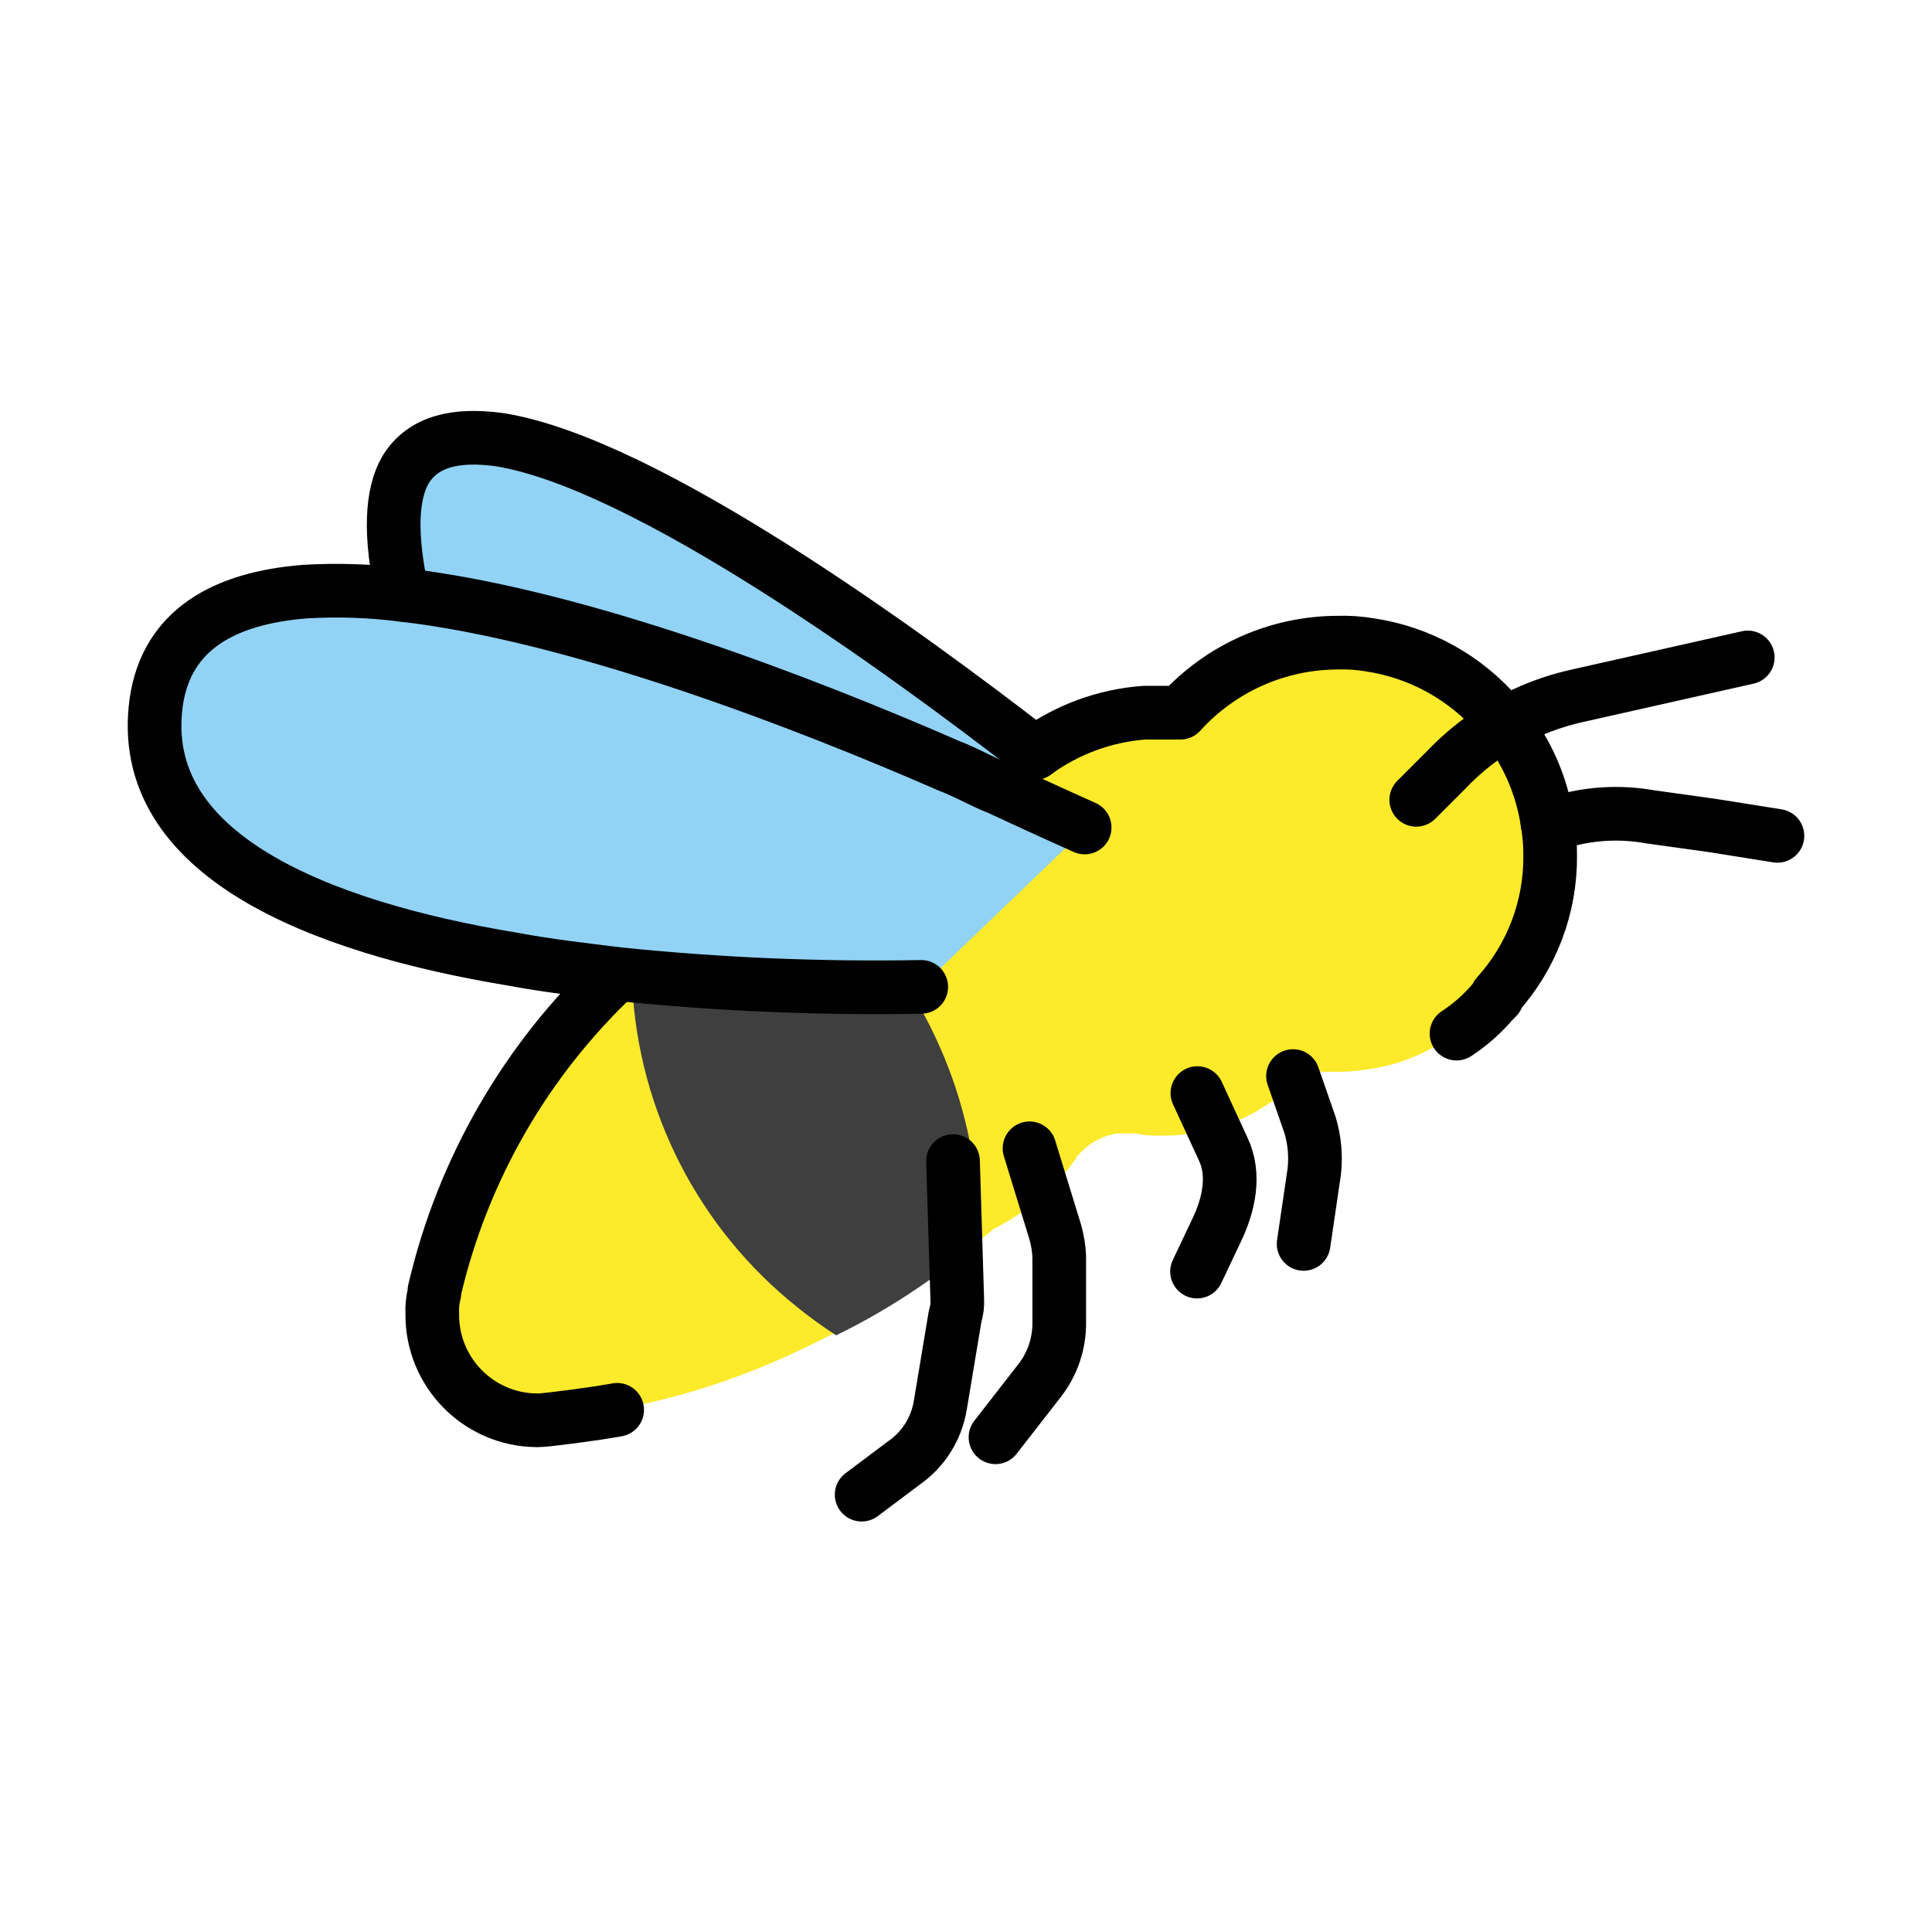 <svg id="emoji" viewBox="0 0 72 72" xmlns="http://www.w3.org/2000/svg">
  <g id="color">
    <path fill="#92d3f5" d="m38.552,28.068c-.51.358-.97.782-1.37,1.26l-.02.02c-.021-.002-.042-.009-.06-.02-.56-.23-1.11-.55-1.74-.79-5.29-2.31-13.82-5.62-20.37-6.37-.5-2.19-.39-3.73.12-4.64.66-1.13,1.88-1.42,3.52-1.12,5.44.89,15.08,7.9,19.92,11.66Z"/>
    <path fill="#fcea2b" d="m57.689,31.945c.009,1.927-.697,3.789-1.98,5.226h0l-.079.079h0l-.079.079c-.39.458-.843.858-1.346,1.188-.971.734-2.118,1.199-3.326,1.346-.419.066-.843.092-1.267.079-.267.017-.534-.01-.792-.079l-.238.238c-.44.413-.917.784-1.425,1.109h0c-.158.079-.237.158-.396.238h0c-.572.319-1.185.558-1.821.713-.158,0-.396.079-.554.079-.392.066-.79.092-1.188.079-.293.013-.586-.014-.871-.079h-.713c-.476.08-.917.3-1.267.633l-.158.158c-.079.079-.079.158-.158.238-.79,1.069-1.821,1.938-3.009,2.534h0c-.158.158-.317.238-.475.396-.079,0-.079.079-.158.079h0c-.713.554-1.425,1.109-2.138,1.584h0c-.96.652-1.966,1.234-3.009,1.742-3.228,1.685-6.229,2.751-10.378,3.232,0,0-.415-.056-.629-.065-2.166.022-3.938-1.716-3.96-3.882-0-.026-0-.052,0-.078-.013-.266.014-.533.079-.792h0v-.079c1.05-4.521,3.42-8.629,6.81-11.799.661-.642,1.376-1.225,2.139-1.742.272-.212.564-.398.871-.554.076-.098.193-.156.317-.158.766-.469,1.559-.892,2.376-1.267h0c1.366-1.036,3.036-1.593,4.751-1.584h.633c.511.005,1.02-.075,1.505-.238.472-.169.885-.472,1.188-.871.08-.15.188-.284.317-.396.661-.782,1.468-1.428,2.376-1.901.962-.492,2.011-.788,3.088-.871h1.346c1.5-1.655,3.626-2.604,5.86-2.613.398-.013.795.013,1.188.079h0c3.804.725,6.561,4.046,6.573,7.919Z"/>
    <path fill="#3f3f3f" d="m36.467,46.358c-.079,0-.079.079-.158.079h0c-.713.554-1.425,1.109-2.138,1.584h0c-.96.652-1.966,1.234-3.009,1.742-.494-.317-.969-.66-1.425-1.029-3.695-2.936-5.946-7.323-6.177-12.037-.158-.079-.317-.079-.475-.158l.475-.475c.794-.77,1.641-1.485,2.534-2.138.834-.607,1.738-1.112,2.692-1.505l.713-.237c.283.186.548.399.792.633.475.396,1.03.871,1.425,1.267,3.166,3.289,4.878,7.711,4.751,12.274Z"/>
    <path fill="#92d3f5" d="m37.1,29.332c-.554-.237-1.109-.554-1.742-.792-6.335-2.772-17.342-6.969-23.994-6.494-3.009.238-5.147,1.425-5.543,4.118-.792,5.702,6.098,8.394,13.304,9.582,1.267.237,2.613.396,3.88.554,3.762.385,7.543.543,11.324.475l6.098-5.86s-.684-.342-1.824-.896c-.436-.198-.935-.426-1.502-.688Z"/>
  </g>
  <g id="line">
    <path fill="none" stroke="#000" stroke-linecap="round" stroke-linejoin="round" stroke-width="2" d="m15.002,22.168c-.5-2.27-.41-3.76.11-4.66.65-1.06,1.87-1.35,3.52-1.12,5.45.88,15.1,7.92,19.94,11.67"/>
    <path fill="none" stroke="#000" stroke-linecap="round" stroke-linejoin="round" stroke-width="2" d="m57.67,30.66l.89-.14c.961-.226,1.958-.254,2.93-.08l2.3.32,2.45.39"/>
    <path fill="none" stroke="#000" stroke-linecap="round" stroke-linejoin="round" stroke-width="2" d="m38.367,42.794l.95,3.088c.091.309.144.628.158.95v2.455c.007.772-.244,1.524-.713,2.138l-1.663,2.138"/>
    <path fill="none" stroke="#000" stroke-linecap="round" stroke-linejoin="round" stroke-width="2" d="m48.187,40.102l.633,1.821c.17.564.224,1.157.158,1.742l-.396,2.692"/>
    <path fill="none" stroke="#000" stroke-linecap="round" stroke-linejoin="round" stroke-width="2" d="m35.516,43.27l.158,5.147c.013.214-.014.429-.079.633l-.554,3.326c-.143.865-.628,1.636-1.346,2.138l-1.584,1.188"/>
    <path fill="none" stroke="#000" stroke-linecap="round" stroke-linejoin="round" stroke-width="2" d="m44.623,40.736l.95,2.059c.475.975.225,2.114-.25,3.088l-.713,1.505"/>
    <path fill="none" stroke="#000" stroke-linecap="round" stroke-linejoin="round" stroke-width="2" d="m52.78,29.807l1.109-1.109c1.322-1.395,3.033-2.361,4.91-2.772l6.335-1.425"/>
    <path fill="none" stroke="#000" stroke-linecap="round" stroke-linejoin="round" stroke-width="2" d="m23,36.3c-3.387,3.174-5.757,7.28-6.81,11.8v.08c-.066.258-.093.524-.08.79-.019,2.167,1.722,3.941,3.889,3.96.024 0.0.047 0.0.071,0,.216.008,2.173-.247,2.93-.39"/>
    <path fill="none" stroke="#000" stroke-linecap="round" stroke-linejoin="round" stroke-width="2" d="m54.28,38.52c.505-.33.96-.731,1.35-1.19l.08-.08.08-.08v-.08c1.294-1.429,2.001-3.293,1.98-5.22.002-.406-.031-.81-.1-1.21-.199-1.35-.751-2.623-1.6-3.69-.07-.1-.16-.2-.24-.3-1.228-1.427-2.928-2.364-4.79-2.64-.393-.066-.792-.093-1.19-.08-2.234.005-4.362.953-5.86,2.61h-1.35c-1.47.11-2.88.629-4.07,1.5"/>
    <path fill="none" stroke="#000" stroke-linecap="round" stroke-linejoin="round" stroke-width="2" d="m40.422,30.838s-1.24-.55-3.26-1.49c-.021-.002-.042-.009-.06-.02-.56-.23-1.11-.55-1.74-.79-5.29-2.31-13.82-5.62-20.37-6.37-1.204-.152-2.419-.192-3.63-.12-3.01.24-5.15,1.42-5.54,4.12-.79,5.7,6.1,8.39,13.3,9.58,1.27.24,2.62.39,3.88.55,3.764.389,7.547.549,11.33.48"/>
  </g>
</svg>
